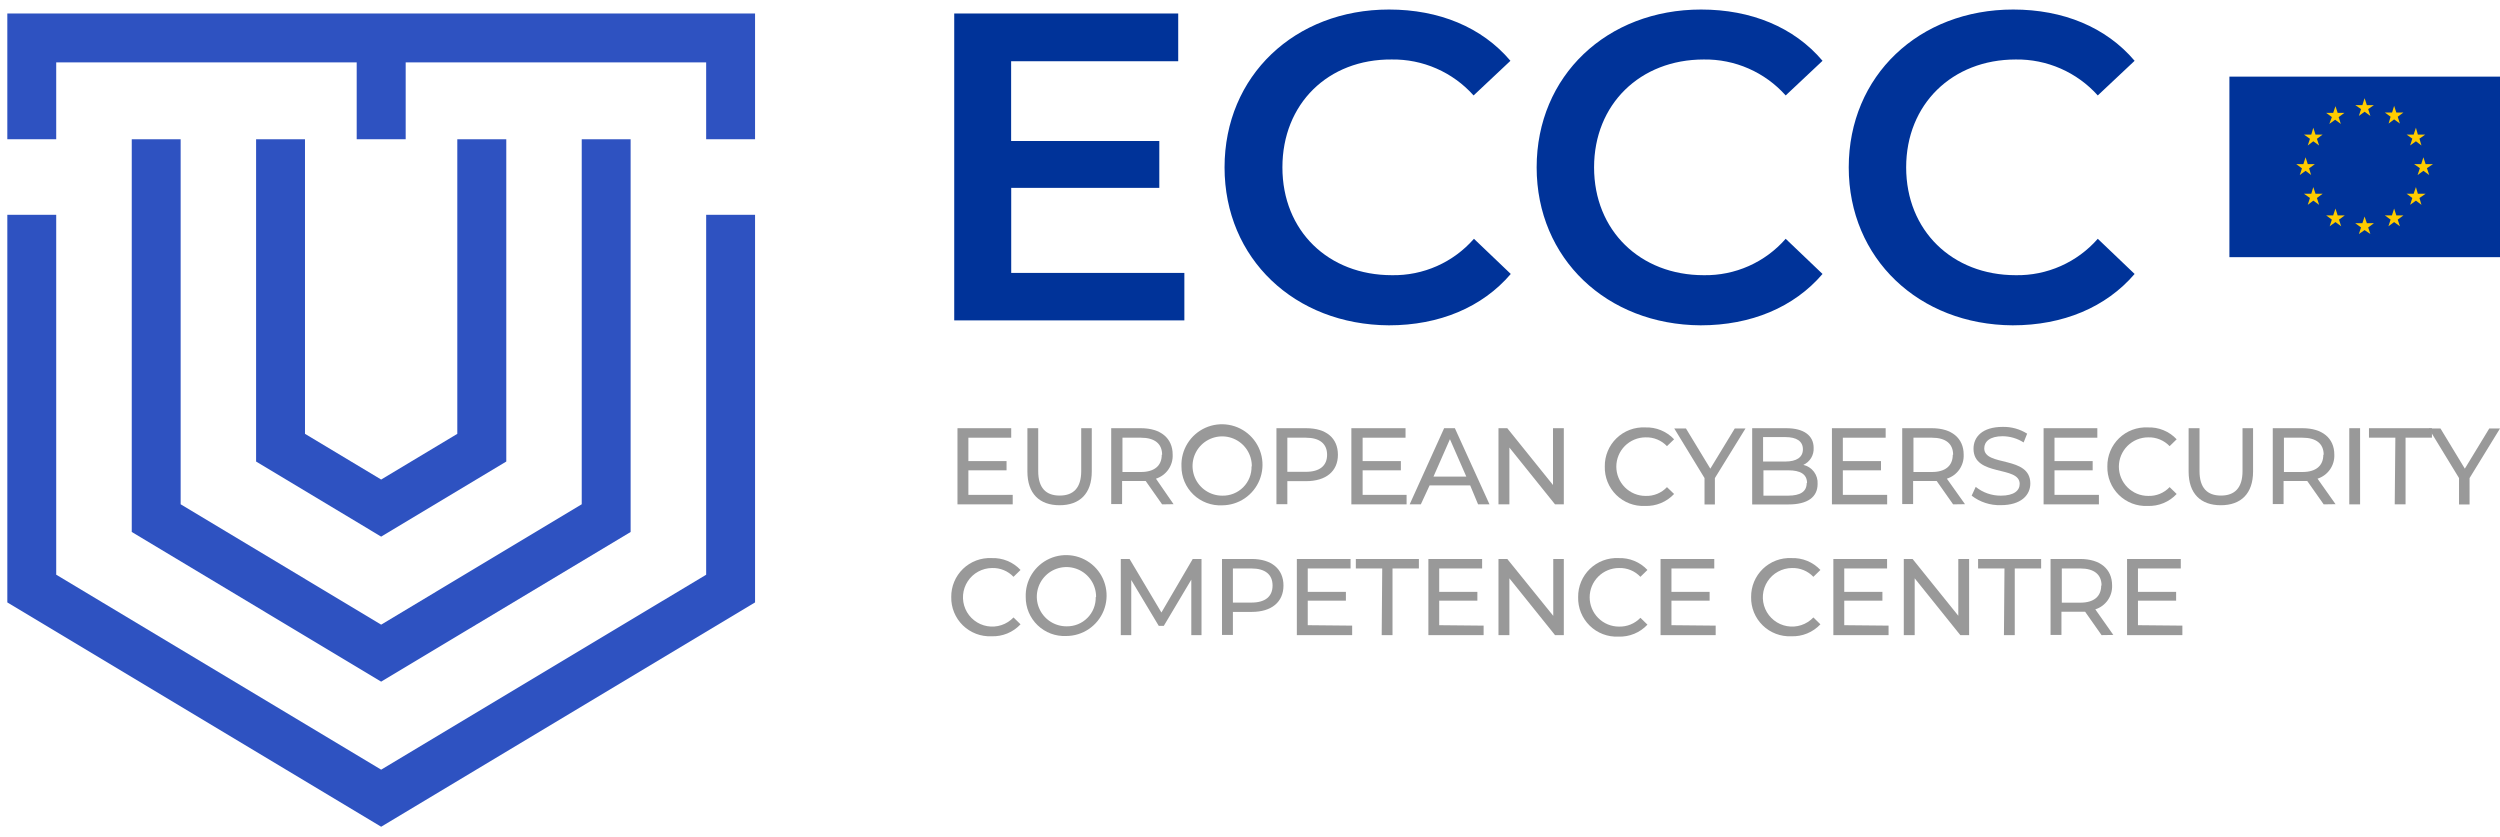 <svg xmlns="http://www.w3.org/2000/svg" width="224" height="75" viewBox="0 0 224 75" fill="none"><path d="M90.739 44.34V45.191H85.79V38.367H90.605V39.218H86.767V41.314H90.187V42.141H86.767V44.34H90.739Z" fill="#999999"></path><path d="M92.055 42.244V38.367H93.024V42.212C93.024 43.717 93.718 44.403 94.947 44.403C96.176 44.403 96.877 43.717 96.877 42.212V38.367H97.823V42.244C97.823 44.229 96.743 45.269 94.939 45.269C93.135 45.269 92.055 44.229 92.055 42.244Z" fill="#999999"></path><path d="M104.126 45.191L102.652 43.095H102.227H100.54V45.167H99.564V38.367H102.227C103.999 38.367 105.071 39.265 105.071 40.731C105.094 41.205 104.959 41.674 104.689 42.064C104.418 42.455 104.026 42.745 103.574 42.89L105.15 45.175L104.126 45.191ZM104.126 40.747C104.126 39.77 103.472 39.218 102.227 39.218H100.572V42.291H102.227C103.44 42.291 104.094 41.724 104.094 40.747H104.126Z" fill="#999999"></path><path d="M105.859 41.787C105.83 41.063 106.019 40.348 106.4 39.733C106.781 39.117 107.338 38.629 107.998 38.332C108.658 38.035 109.392 37.943 110.106 38.066C110.819 38.189 111.48 38.522 112.002 39.023C112.525 39.524 112.886 40.17 113.039 40.878C113.192 41.585 113.129 42.323 112.86 42.995C112.591 43.667 112.128 44.243 111.529 44.65C110.93 45.057 110.223 45.275 109.499 45.277C109.028 45.3 108.557 45.226 108.115 45.06C107.673 44.895 107.269 44.641 106.929 44.315C106.588 43.988 106.317 43.595 106.133 43.161C105.95 42.726 105.856 42.259 105.859 41.787ZM112.162 41.787C112.168 41.26 112.018 40.743 111.729 40.301C111.44 39.86 111.027 39.515 110.541 39.31C110.056 39.104 109.52 39.048 109.003 39.148C108.485 39.249 108.009 39.501 107.635 39.872C107.261 40.244 107.006 40.718 106.903 41.235C106.8 41.752 106.853 42.288 107.055 42.775C107.258 43.262 107.6 43.677 108.04 43.968C108.479 44.26 108.995 44.414 109.523 44.411C109.869 44.418 110.213 44.355 110.534 44.226C110.856 44.097 111.147 43.904 111.392 43.658C111.636 43.413 111.829 43.121 111.957 42.799C112.085 42.477 112.147 42.133 112.138 41.787H112.162Z" fill="#999999"></path><path d="M119.877 40.747C119.877 42.228 118.805 43.111 117.032 43.111H115.346V45.175H114.369V38.367H117.032C118.845 38.367 119.877 39.265 119.877 40.747ZM118.908 40.747C118.908 39.77 118.254 39.218 117.001 39.218H115.346V42.275H117.001C118.254 42.275 118.908 41.724 118.908 40.747Z" fill="#999999"></path><path d="M126.03 44.34V45.191H121.082V38.367H125.936V39.218H122.091V41.314H125.518V42.141H122.091V44.34H126.03Z" fill="#999999"></path><path d="M131.727 43.489H128.094L127.306 45.191H126.306L129.394 38.367H130.356L133.46 45.191H132.436L131.727 43.489ZM131.38 42.701L129.914 39.352L128.441 42.701H131.38Z" fill="#999999"></path><path d="M140.118 38.367V45.191H139.33L135.241 40.101V45.191H134.264V38.367H135.052L139.149 43.457V38.367H140.118Z" fill="#999999"></path><path d="M143.79 41.787C143.784 41.317 143.874 40.851 144.055 40.417C144.236 39.983 144.503 39.59 144.841 39.264C145.179 38.937 145.58 38.682 146.02 38.516C146.46 38.35 146.929 38.275 147.398 38.297C147.883 38.277 148.366 38.362 148.814 38.545C149.263 38.729 149.667 39.007 149.999 39.36L149.36 39.975C149.115 39.716 148.817 39.512 148.487 39.376C148.157 39.24 147.802 39.176 147.446 39.187C147.101 39.187 146.76 39.255 146.442 39.387C146.123 39.519 145.834 39.712 145.59 39.955C145.347 40.199 145.153 40.488 145.022 40.807C144.89 41.125 144.822 41.466 144.822 41.811C144.822 42.155 144.89 42.496 145.022 42.815C145.153 43.133 145.347 43.422 145.59 43.666C145.834 43.91 146.123 44.103 146.442 44.235C146.76 44.367 147.101 44.434 147.446 44.434C147.803 44.447 148.158 44.383 148.488 44.248C148.818 44.112 149.116 43.907 149.36 43.647L149.999 44.261C149.666 44.616 149.261 44.895 148.811 45.08C148.361 45.265 147.877 45.351 147.391 45.333C146.916 45.355 146.443 45.278 146 45.109C145.557 44.939 145.154 44.679 144.815 44.347C144.477 44.014 144.212 43.614 144.035 43.174C143.859 42.733 143.775 42.261 143.79 41.787Z" fill="#999999"></path><path d="M153.654 42.835V45.199H152.725V42.835L150.014 38.391H151.062L153.245 41.992L155.435 38.391H156.396L153.654 42.835Z" fill="#999999"></path><path d="M162.857 43.363C162.857 44.529 161.975 45.198 160.249 45.198H156.995V38.367H160.052C161.628 38.367 162.503 39.029 162.503 40.132C162.52 40.449 162.441 40.764 162.277 41.035C162.112 41.306 161.87 41.522 161.581 41.653C161.962 41.74 162.3 41.96 162.533 42.273C162.767 42.586 162.882 42.972 162.857 43.363ZM157.972 39.163V41.353H159.966C160.958 41.353 161.541 40.983 161.541 40.258C161.541 39.533 160.974 39.163 159.966 39.163H157.972ZM161.912 43.284C161.912 42.496 161.321 42.141 160.241 42.141H158.004V44.41H160.241C161.289 44.403 161.88 44.064 161.88 43.276L161.912 43.284Z" fill="#999999"></path><path d="M169.089 44.34V45.191H164.141V38.367H168.955V39.218H165.118V41.314H168.538V42.141H165.118V44.34H169.089Z" fill="#999999"></path><path d="M175 45.191L173.526 43.095H173.101H171.415V45.167H170.438V38.367H173.101C174.873 38.367 175.945 39.265 175.945 40.731C175.967 41.206 175.832 41.676 175.56 42.066C175.287 42.457 174.894 42.746 174.44 42.89L176.063 45.175L175 45.191ZM175 40.747C175 39.77 174.346 39.218 173.101 39.218H171.446V42.291H173.101C174.314 42.291 174.968 41.724 174.968 40.747H175Z" fill="#999999"></path><path d="M176.661 44.411L177.024 43.623C177.661 44.139 178.457 44.417 179.277 44.411C180.459 44.411 180.963 43.954 180.963 43.355C180.963 41.693 176.827 42.741 176.827 40.204C176.827 39.148 177.615 38.249 179.442 38.249C180.216 38.232 180.978 38.443 181.633 38.856L181.318 39.644C180.757 39.286 180.108 39.092 179.442 39.085C178.284 39.085 177.788 39.573 177.788 40.172C177.788 41.835 181.917 40.794 181.917 43.324C181.917 44.364 181.081 45.262 179.277 45.262C178.332 45.292 177.407 44.991 176.661 44.411Z" fill="#999999"></path><path d="M188.062 44.34V45.191H183.106V38.367H187.921V39.218H184.083V41.314H187.503V42.141H184.083V44.34H188.062Z" fill="#999999"></path><path d="M188.819 41.787C188.813 41.316 188.904 40.849 189.085 40.415C189.266 39.98 189.535 39.587 189.873 39.26C190.212 38.933 190.614 38.679 191.055 38.514C191.496 38.348 191.966 38.274 192.436 38.297C192.919 38.277 193.401 38.362 193.848 38.546C194.295 38.729 194.698 39.007 195.028 39.36L194.398 39.975C194.151 39.716 193.852 39.511 193.521 39.376C193.189 39.24 192.833 39.175 192.475 39.187C192.131 39.187 191.789 39.255 191.471 39.386C191.153 39.518 190.864 39.712 190.62 39.955C190.376 40.199 190.183 40.488 190.051 40.806C189.919 41.125 189.851 41.466 189.851 41.811C189.851 42.155 189.919 42.496 190.051 42.815C190.183 43.133 190.376 43.422 190.62 43.666C190.864 43.91 191.153 44.103 191.471 44.235C191.789 44.367 192.131 44.434 192.475 44.434C192.833 44.447 193.19 44.383 193.521 44.248C193.853 44.112 194.152 43.907 194.398 43.646L195.028 44.261C194.697 44.616 194.293 44.895 193.845 45.08C193.396 45.265 192.913 45.351 192.428 45.333C191.954 45.355 191.48 45.278 191.036 45.109C190.593 44.939 190.189 44.68 189.85 44.347C189.512 44.014 189.245 43.615 189.068 43.174C188.89 42.734 188.806 42.262 188.819 41.787Z" fill="#999999"></path><path d="M196.1 42.244V38.367H197.077V42.212C197.077 43.717 197.77 44.403 198.999 44.403C200.228 44.403 200.93 43.717 200.93 42.212V38.367H201.875V42.244C201.875 44.229 200.788 45.269 198.983 45.269C197.179 45.269 196.1 44.229 196.1 42.244Z" fill="#999999"></path><path d="M208.202 45.191L206.728 43.095C206.586 43.095 206.445 43.095 206.295 43.095H204.609V45.167H203.64V38.367H206.303C208.084 38.367 209.155 39.265 209.155 40.731C209.176 41.206 209.04 41.675 208.768 42.065C208.496 42.455 208.103 42.745 207.65 42.89L209.265 45.175L208.202 45.191ZM208.202 40.747C208.202 39.77 207.548 39.218 206.303 39.218H204.64V42.291H206.303C207.516 42.291 208.17 41.724 208.17 40.747H208.202Z" fill="#999999"></path><path d="M210.495 38.367H211.464V45.191H210.495V38.367Z" fill="#999999"></path><path d="M214.624 39.218H212.26V38.367H217.901V39.218H215.538V45.191H214.568L214.624 39.218Z" fill="#999999"></path><path d="M221.274 42.835V45.199H220.329V42.835L217.618 38.391H218.666L220.849 41.992L223.039 38.391H224L221.274 42.835Z" fill="#999999"></path><path d="M85.232 53.495C85.226 53.025 85.316 52.558 85.498 52.123C85.679 51.689 85.947 51.296 86.286 50.969C86.625 50.642 87.027 50.388 87.467 50.222C87.908 50.056 88.378 49.982 88.848 50.005C89.331 49.986 89.813 50.071 90.26 50.254C90.708 50.438 91.11 50.715 91.44 51.069L90.81 51.683C90.564 51.423 90.265 51.219 89.933 51.083C89.602 50.947 89.246 50.883 88.888 50.895C88.454 50.898 88.028 51.009 87.647 51.217C87.266 51.425 86.943 51.724 86.707 52.087C86.47 52.451 86.327 52.867 86.291 53.299C86.254 53.732 86.326 54.166 86.499 54.564C86.671 54.962 86.94 55.311 87.281 55.579C87.621 55.848 88.023 56.028 88.45 56.103C88.877 56.178 89.316 56.146 89.728 56.01C90.14 55.874 90.512 55.638 90.81 55.323L91.44 55.938C91.109 56.293 90.706 56.572 90.257 56.757C89.808 56.942 89.325 57.028 88.84 57.01C88.369 57.031 87.898 56.956 87.456 56.788C87.015 56.62 86.613 56.364 86.274 56.035C85.936 55.705 85.669 55.31 85.49 54.873C85.31 54.436 85.222 53.968 85.232 53.495Z" fill="#999999"></path><path d="M91.905 53.495C91.879 52.774 92.068 52.06 92.449 51.447C92.831 50.834 93.387 50.349 94.046 50.053C94.705 49.758 95.437 49.667 96.148 49.79C96.86 49.914 97.518 50.248 98.039 50.748C98.559 51.248 98.919 51.893 99.07 52.599C99.222 53.305 99.16 54.04 98.891 54.71C98.623 55.38 98.16 55.955 97.562 56.36C96.965 56.766 96.26 56.984 95.538 56.986C95.067 57.008 94.596 56.934 94.154 56.769C93.713 56.603 93.31 56.349 92.97 56.023C92.63 55.696 92.36 55.303 92.177 54.869C91.994 54.434 91.902 53.967 91.905 53.495ZM98.209 53.495C98.215 52.968 98.064 52.451 97.775 52.01C97.487 51.569 97.073 51.224 96.588 51.018C96.102 50.813 95.567 50.757 95.049 50.857C94.531 50.957 94.055 51.209 93.682 51.581C93.308 51.952 93.053 52.427 92.95 52.944C92.847 53.461 92.899 53.997 93.102 54.483C93.304 54.97 93.647 55.386 94.086 55.677C94.526 55.968 95.042 56.122 95.569 56.119C95.915 56.125 96.258 56.062 96.579 55.932C96.899 55.802 97.19 55.609 97.433 55.364C97.677 55.119 97.869 54.827 97.996 54.506C98.124 54.184 98.186 53.841 98.177 53.495H98.209Z" fill="#999999"></path><path d="M106.741 56.907V51.935L104.275 56.08H103.826L101.36 51.967V56.907H100.422V50.084H101.21L104.063 54.882L106.868 50.084H107.655V56.907H106.741Z" fill="#999999"></path><path d="M114.999 52.463C114.999 53.944 113.927 54.827 112.154 54.827H110.468V56.891H109.491V50.084H112.154C113.927 50.084 114.999 50.982 114.999 52.463ZM114.022 52.463C114.022 51.486 113.376 50.934 112.123 50.934H110.468V53.992H112.123C113.376 53.992 114.022 53.44 114.022 52.463Z" fill="#999999"></path><path d="M121.153 56.056V56.907H116.197V50.084H121.011V50.934H117.174V53.03H120.593V53.818H117.174V56.017L121.153 56.056Z" fill="#999999"></path><path d="M123.847 50.934H121.483V50.084H127.133V50.934H124.769V56.907H123.8L123.847 50.934Z" fill="#999999"></path><path d="M132.932 56.056V56.907H127.983V50.084H132.798V50.934H128.953V53.03H132.372V53.818H128.953V56.017L132.932 56.056Z" fill="#999999"></path><path d="M140.118 50.084V56.907H139.33L135.241 51.817V56.907H134.264V50.084H135.052L139.172 55.181V50.084H140.118Z" fill="#999999"></path><path d="M141.402 53.495C141.396 53.025 141.486 52.558 141.668 52.123C141.849 51.689 142.117 51.296 142.456 50.969C142.795 50.642 143.197 50.388 143.637 50.222C144.078 50.056 144.548 49.982 145.018 50.005C145.501 49.986 145.983 50.071 146.43 50.254C146.878 50.438 147.28 50.715 147.611 51.069L146.98 51.683C146.734 51.422 146.436 51.217 146.104 51.081C145.773 50.945 145.416 50.882 145.058 50.895C144.362 50.895 143.694 51.172 143.202 51.664C142.71 52.156 142.434 52.823 142.434 53.519C142.434 54.215 142.71 54.882 143.202 55.374C143.694 55.866 144.362 56.143 145.058 56.143C145.416 56.154 145.772 56.089 146.103 55.953C146.434 55.818 146.733 55.614 146.98 55.355L147.611 55.969C147.279 56.324 146.876 56.604 146.427 56.788C145.979 56.973 145.495 57.06 145.01 57.041C144.536 57.063 144.062 56.987 143.619 56.817C143.175 56.648 142.772 56.388 142.433 56.055C142.094 55.722 141.828 55.323 141.65 54.883C141.473 54.443 141.388 53.97 141.402 53.495Z" fill="#999999"></path><path d="M153.725 56.056V56.907H148.785V50.084H153.599V50.934H149.762V53.03H153.182V53.818H149.762V56.017L153.725 56.056Z" fill="#999999"></path><path d="M156.9 53.495C156.894 53.025 156.985 52.558 157.166 52.123C157.347 51.689 157.616 51.296 157.954 50.969C158.293 50.642 158.695 50.388 159.136 50.222C159.577 50.056 160.046 49.982 160.517 50.005C161 49.987 161.481 50.072 161.928 50.255C162.375 50.439 162.778 50.716 163.109 51.069L162.479 51.683C162.232 51.423 161.933 51.219 161.602 51.083C161.271 50.947 160.914 50.883 160.556 50.895C160.122 50.898 159.696 51.009 159.316 51.217C158.935 51.425 158.612 51.724 158.375 52.087C158.138 52.451 157.996 52.867 157.959 53.299C157.923 53.732 157.994 54.166 158.167 54.564C158.34 54.962 158.609 55.311 158.949 55.579C159.29 55.848 159.692 56.028 160.119 56.103C160.546 56.178 160.985 56.146 161.397 56.01C161.809 55.874 162.18 55.638 162.479 55.323L163.109 55.938C162.776 56.293 162.371 56.572 161.921 56.757C161.472 56.942 160.987 57.028 160.501 57.01C160.03 57.031 159.559 56.956 159.118 56.788C158.677 56.62 158.275 56.364 157.938 56.034C157.6 55.705 157.334 55.309 157.155 54.873C156.977 54.436 156.89 53.967 156.9 53.495Z" fill="#999999"></path><path d="M169.216 56.056V56.907H164.268V50.084H169.082V50.934H165.245V53.03H168.664V53.818H165.245V56.017L169.216 56.056Z" fill="#999999"></path><path d="M176.433 50.084V56.907H175.645L171.556 51.817V56.907H170.579V50.084H171.367L175.464 55.173V50.084H176.433Z" fill="#999999"></path><path d="M179.601 50.934H177.237V50.084H182.886V50.934H180.522V56.907H179.553L179.601 50.934Z" fill="#999999"></path><path d="M188.299 56.907L186.826 54.811H186.392H184.706V56.891H183.729V50.084H186.392C188.165 50.084 189.244 50.982 189.244 52.447C189.265 52.921 189.129 53.389 188.856 53.778C188.584 54.167 188.192 54.455 187.74 54.598L189.355 56.891L188.299 56.907ZM188.299 52.463C188.299 51.486 187.645 50.934 186.4 50.934H184.738V53.999H186.4C187.613 53.999 188.267 53.44 188.267 52.463H188.299Z" fill="#999999"></path><path d="M195.54 56.056V56.907H190.584V50.084H195.398V50.934H191.561V53.03H194.981V53.818H191.561V56.017L195.54 56.056Z" fill="#999999"></path><path d="M106.119 24.453V28.707H85.499V1.209H105.568V5.487H90.597V12.634H103.874V16.833H90.605V24.453H106.119Z" fill="#003399"></path><path d="M109.72 14.998C109.72 6.788 116.023 0.854 124.454 0.854C128.929 0.854 132.782 2.43 135.335 5.448L132.034 8.552C131.112 7.52 129.979 6.698 128.712 6.142C127.445 5.586 126.074 5.309 124.69 5.33C118.994 5.29 114.904 9.301 114.904 14.998C114.904 20.694 119.025 24.657 124.722 24.657C126.109 24.681 127.485 24.401 128.754 23.838C130.022 23.274 131.152 22.441 132.065 21.395L135.366 24.547C132.814 27.533 128.961 29.149 124.446 29.149C116.007 29.101 109.72 23.168 109.72 14.998Z" fill="#003399"></path><path d="M137.684 14.998C137.684 6.788 143.987 0.854 152.418 0.854C156.893 0.854 160.746 2.43 163.299 5.448L159.997 8.552C159.076 7.52 157.943 6.698 156.676 6.142C155.409 5.586 154.038 5.309 152.654 5.33C146.957 5.33 142.829 9.34 142.829 14.998C142.829 20.655 146.957 24.657 152.654 24.657C154.042 24.681 155.418 24.401 156.686 23.838C157.955 23.274 159.085 22.441 159.997 21.395L163.299 24.547C160.746 27.533 156.893 29.149 152.378 29.149C143.971 29.101 137.684 23.168 137.684 14.998Z" fill="#003399"></path><path d="M165.647 14.998C165.647 6.788 171.95 0.854 180.381 0.854C184.856 0.854 188.701 2.43 191.262 5.448L187.961 8.552C187.037 7.521 185.903 6.7 184.635 6.144C183.367 5.588 181.994 5.31 180.61 5.33C174.921 5.33 170.792 9.34 170.792 14.998C170.792 20.655 174.921 24.657 180.61 24.657C181.998 24.681 183.375 24.401 184.645 23.837C185.915 23.274 187.046 22.441 187.961 21.395L191.262 24.547C188.701 27.533 184.856 29.149 180.334 29.149C171.935 29.101 165.647 23.168 165.647 14.998Z" fill="#003399"></path><path d="M224 6.866H199.755V23.042H224V6.866Z" fill="#003399"></path><path d="M211.354 10.389L211.866 10.01L212.386 10.389L212.189 9.774L212.701 9.419H212.071L211.866 8.797L211.669 9.419H211.031L211.551 9.774L211.354 10.389Z" fill="#FFCC00"></path><path d="M208.706 11.106L209.227 10.728L209.739 11.106L209.542 10.491L210.062 10.113H209.455L209.258 9.514L209.053 10.113H208.423L208.935 10.491L208.706 11.106Z" fill="#FFCC00"></path><path d="M207.272 11.444L207.09 12.059H206.437L206.972 12.437L206.775 13.036L207.272 12.658L207.792 13.036L207.595 12.437L208.107 12.059H207.469L207.272 11.444Z" fill="#FFCC00"></path><path d="M206.579 15.305L207.076 15.683L206.894 15.084L207.415 14.706H206.776L206.579 14.091L206.382 14.706H205.744L206.256 15.084L206.059 15.683L206.579 15.305Z" fill="#FFCC00"></path><path d="M207.469 17.361L207.272 16.763L207.09 17.361H206.437L206.972 17.74L206.775 18.354L207.272 17.976L207.792 18.354L207.595 17.74L208.107 17.361H207.469Z" fill="#FFCC00"></path><path d="M209.455 19.299L209.258 18.685L209.053 19.299H208.423L208.935 19.677L208.738 20.276L209.258 19.898L209.77 20.276L209.573 19.677L210.093 19.299H209.455Z" fill="#FFCC00"></path><path d="M212.071 20.001L211.866 19.402L211.669 20.001H211.031L211.551 20.379L211.354 20.97L211.866 20.616L212.386 20.97L212.189 20.379L212.701 20.001H212.071Z" fill="#FFCC00"></path><path d="M214.71 19.299L214.513 18.685L214.316 19.299H213.678L214.198 19.677L214.001 20.276L214.513 19.898L215.033 20.276L214.836 19.677L215.349 19.299H214.71Z" fill="#FFCC00"></path><path d="M216.64 17.361L216.467 16.763L216.262 17.361H215.632L216.144 17.74L215.947 18.354L216.467 17.976L216.963 18.354L216.782 17.74L217.334 17.361H216.64Z" fill="#FFCC00"></path><path d="M217.996 14.706H217.334L217.137 14.091L216.94 14.706H216.302L216.822 15.068L216.617 15.683L217.137 15.305L217.657 15.683L217.452 15.068L217.996 14.706Z" fill="#FFCC00"></path><path d="M215.947 13.036L216.467 12.658L216.963 13.036L216.782 12.421L217.302 12.059H216.64L216.467 11.444L216.262 12.059H215.632L216.144 12.421L215.947 13.036Z" fill="#FFCC00"></path><path d="M214.513 9.482L214.332 10.081H213.678L214.198 10.459L214.017 11.074L214.513 10.696L215.033 11.074L214.836 10.459L215.349 10.081H214.71L214.513 9.482Z" fill="#FFCC00"></path><path d="M0.656 1.209V12.476H5.037V5.59H31.96V12.476H36.349V5.59H63.272V12.476H67.653V1.209H0.656Z" fill="#2E52C1"></path><path d="M63.272 51.494L34.151 68.962L5.037 51.494V19.244H0.656V53.976L34.151 74.075L67.653 53.976V19.244H63.272V51.494Z" fill="#2E52C1"></path><path d="M11.805 12.476V47.664L34.151 61.075L56.504 47.664V12.476H52.123V45.183L34.151 55.969L16.186 45.183V12.476H11.805Z" fill="#2E52C1"></path><path d="M22.946 12.476V41.353L34.151 48.082L45.363 41.353V12.476H40.974V38.871L34.151 42.968L27.327 38.871V12.476H22.946Z" fill="#2E52C1"></path></svg>
